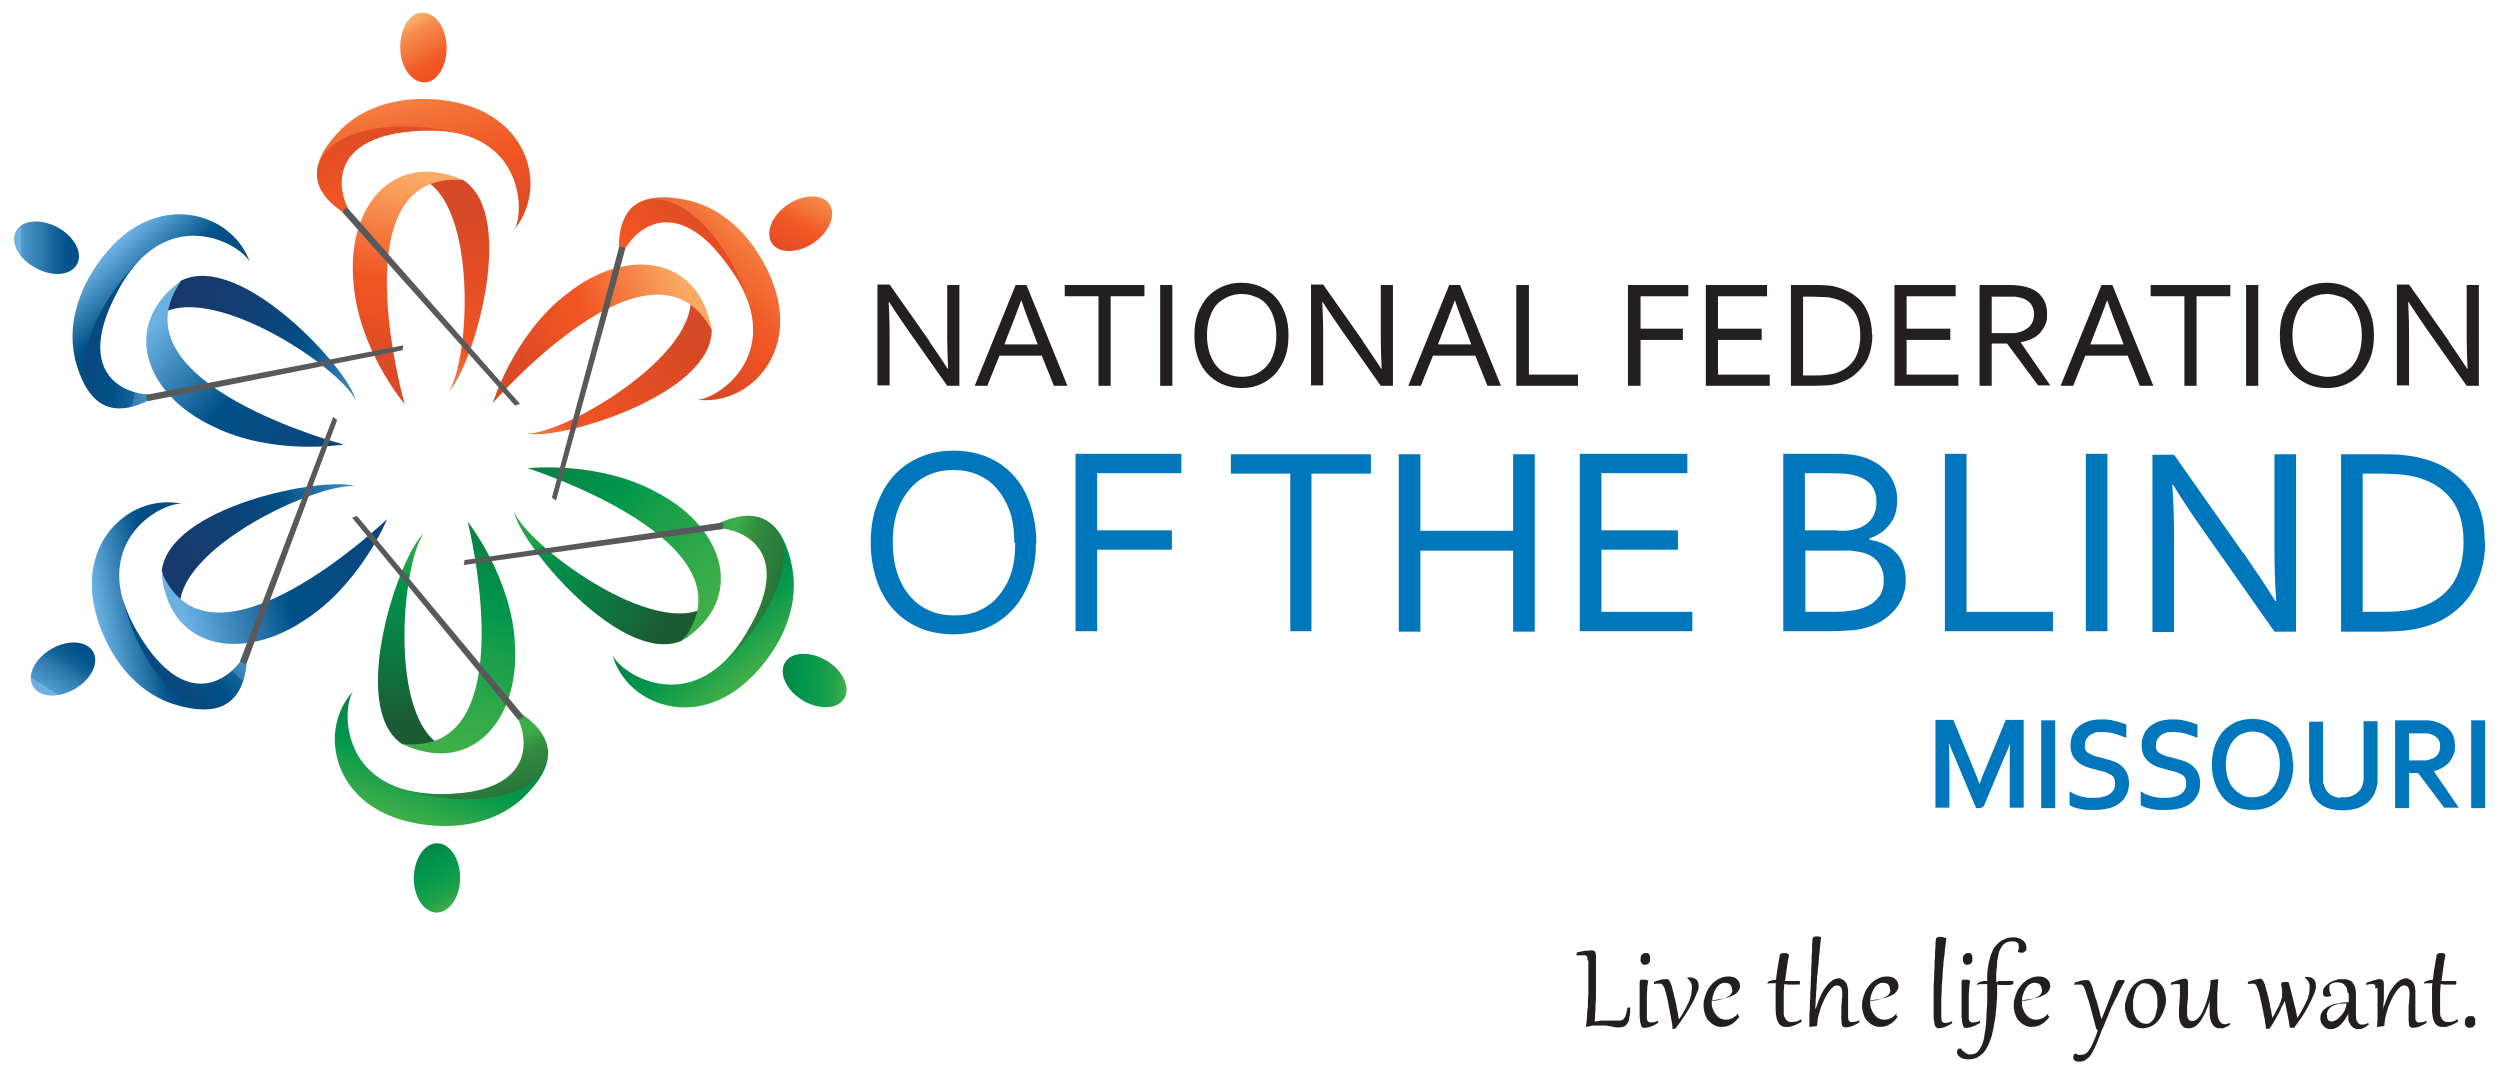 <?xml version="1.0" encoding="UTF-8"?>
<svg id="Layer_1" data-name="Layer 1" xmlns="http://www.w3.org/2000/svg" version="1.1" xmlns:xlink="http://www.w3.org/1999/xlink" viewBox="0 0 555.3 237.4">
  <defs>
    <style>
      .cls-1 {
        fill: url(#linear-gradient-12);
      }

      .cls-1, .cls-2, .cls-3, .cls-4, .cls-5, .cls-6, .cls-7, .cls-8, .cls-9, .cls-10, .cls-11, .cls-12, .cls-13, .cls-14, .cls-15, .cls-16, .cls-17, .cls-18, .cls-19, .cls-20, .cls-21, .cls-22, .cls-23, .cls-24, .cls-25, .cls-26, .cls-27, .cls-28, .cls-29, .cls-30, .cls-31, .cls-32, .cls-33 {
        stroke-width: 0px;
      }

      .cls-2 {
        fill: #58595b;
      }

      .cls-3 {
        fill: url(#linear-gradient-17);
      }

      .cls-4 {
        fill: url(#linear-gradient-19);
      }

      .cls-5 {
        fill: url(#linear-gradient);
      }

      .cls-6 {
        fill: url(#linear-gradient-21);
      }

      .cls-7 {
        fill: url(#linear-gradient-6);
      }

      .cls-8 {
        fill: url(#linear-gradient-15);
      }

      .cls-9 {
        fill: url(#linear-gradient-11);
      }

      .cls-10 {
        fill: url(#linear-gradient-5);
      }

      .cls-34 {
        stroke: #0076bc;
        stroke-miterlimit: 10;
        stroke-width: .8px;
      }

      .cls-34, .cls-24 {
        fill: #0076bc;
      }

      .cls-11 {
        fill: url(#linear-gradient-13);
      }

      .cls-12 {
        fill: url(#linear-gradient-23);
      }

      .cls-13 {
        fill: url(#linear-gradient-25);
      }

      .cls-14 {
        fill: url(#linear-gradient-16);
      }

      .cls-15 {
        fill: url(#linear-gradient-22);
      }

      .cls-16 {
        fill: url(#linear-gradient-20);
      }

      .cls-17 {
        fill: url(#linear-gradient-14);
      }

      .cls-18 {
        fill: url(#linear-gradient-2);
      }

      .cls-19 {
        fill: url(#linear-gradient-7);
      }

      .cls-20 {
        fill: url(#linear-gradient-3);
      }

      .cls-21 {
        fill: url(#linear-gradient-9);
      }

      .cls-22 {
        fill: url(#linear-gradient-27);
      }

      .cls-23 {
        fill: url(#linear-gradient-8);
      }

      .cls-25 {
        fill: url(#linear-gradient-24);
      }

      .cls-26 {
        fill: url(#linear-gradient-26);
      }

      .cls-27 {
        fill: url(#linear-gradient-18);
      }

      .cls-28 {
        fill: #231f20;
      }

      .cls-29 {
        fill: url(#linear-gradient-30);
      }

      .cls-30 {
        fill: url(#linear-gradient-29);
      }

      .cls-31 {
        fill: url(#linear-gradient-28);
      }

      .cls-32 {
        fill: url(#linear-gradient-10);
      }

      .cls-33 {
        fill: url(#linear-gradient-4);
      }
    </style>
    <linearGradient id="linear-gradient" x1="-310.2" y1="1387.1" x2="-308.9" y2="1324.4" gradientTransform="translate(1424.7 -437.5) rotate(55.1)" gradientUnits="userSpaceOnUse">
      <stop offset="0" stop-color="#faaa64"/>
      <stop offset=".3" stop-color="#f05423"/>
      <stop offset=".5" stop-color="#e64f24"/>
      <stop offset=".8" stop-color="#d84926"/>
      <stop offset="1" stop-color="#d34727"/>
    </linearGradient>
    <linearGradient id="linear-gradient-2" x1="-316.9" y1="1330.4" x2="-335.2" y2="1406.7" gradientTransform="translate(1424.7 -437.5) rotate(55.1)" gradientUnits="userSpaceOnUse">
      <stop offset="0" stop-color="#faaa64"/>
      <stop offset=".3" stop-color="#f05423"/>
      <stop offset=".4" stop-color="#ea5123"/>
      <stop offset=".5" stop-color="#dd4b25"/>
      <stop offset=".7" stop-color="#d54826"/>
      <stop offset="1" stop-color="#d34727"/>
    </linearGradient>
    <linearGradient id="linear-gradient-3" x1="8992.7" y1="1295.3" x2="8980.9" y2="1316.6" gradientTransform="translate(6390.9 6675.8) rotate(-124.9) scale(1 -1)" gradientUnits="userSpaceOnUse">
      <stop offset="0" stop-color="#faaa64"/>
      <stop offset=".1" stop-color="#f68c4d"/>
      <stop offset=".3" stop-color="#f26d36"/>
      <stop offset=".4" stop-color="#f05a28"/>
      <stop offset=".5" stop-color="#f05423"/>
      <stop offset=".7" stop-color="#e04d25"/>
      <stop offset="1" stop-color="#d34727"/>
    </linearGradient>
    <linearGradient id="linear-gradient-4" x1="168.9" y1="48.8" x2="140.4" y2="80.6" gradientUnits="userSpaceOnUse">
      <stop offset="0" stop-color="#faaa64"/>
      <stop offset="0" stop-color="#f79554"/>
      <stop offset=".2" stop-color="#f37139"/>
      <stop offset=".4" stop-color="#f05b29"/>
      <stop offset=".5" stop-color="#f05423"/>
      <stop offset=".5" stop-color="#ef5323"/>
      <stop offset=".8" stop-color="#da4a25"/>
      <stop offset="1" stop-color="#d34727"/>
    </linearGradient>
    <linearGradient id="linear-gradient-5" x1="-314.4" y1="1353" x2="-328.2" y2="1307.5" gradientTransform="translate(1424.7 -437.5) rotate(55.1)" gradientUnits="userSpaceOnUse">
      <stop offset="0" stop-color="#faaa64"/>
      <stop offset="0" stop-color="#f79655"/>
      <stop offset=".3" stop-color="#f37239"/>
      <stop offset=".4" stop-color="#f05c29"/>
      <stop offset=".5" stop-color="#f05423"/>
      <stop offset=".7" stop-color="#e34e24"/>
      <stop offset="1" stop-color="#d34727"/>
    </linearGradient>
    <linearGradient id="linear-gradient-6" x1="-203.7" y1="1285.5" x2="-202.4" y2="1222.8" gradientTransform="translate(266.1 -1194.8) rotate(-1.7)" xlink:href="#linear-gradient"/>
    <linearGradient id="linear-gradient-7" x1="-210.4" y1="1228.8" x2="-228.7" y2="1305.1" gradientTransform="translate(266.1 -1194.8) rotate(-1.7)" xlink:href="#linear-gradient-2"/>
    <linearGradient id="linear-gradient-8" x1="8885.1" y1="1193" x2="8873.2" y2="1214.3" gradientTransform="translate(8937 -1451.2) rotate(178.3) scale(1 -1)" xlink:href="#linear-gradient-3"/>
    <linearGradient id="linear-gradient-9" x1="89.6" y1="16.9" x2="98.6" y2="61.8" xlink:href="#linear-gradient-4"/>
    <linearGradient id="linear-gradient-10" x1="-207.9" y1="1251.4" x2="-221.7" y2="1205.9" gradientTransform="translate(266.1 -1194.8) rotate(-1.7)" xlink:href="#linear-gradient-5"/>
    <linearGradient id="linear-gradient-11" x1="87.5" y1="511.7" x2="88.8" y2="448.9" gradientTransform="translate(-402.8 -77) rotate(-61.2)" gradientUnits="userSpaceOnUse">
      <stop offset="0" stop-color="#6bb2e2"/>
      <stop offset=".4" stop-color="#005189"/>
      <stop offset=".5" stop-color="#09477c"/>
      <stop offset=".8" stop-color="#163a6d"/>
      <stop offset="1" stop-color="#1b3668"/>
    </linearGradient>
    <linearGradient id="linear-gradient-12" x1="80.8" y1="455" x2="62.5" y2="531.2" gradientTransform="translate(-402.8 -77) rotate(-61.2)" gradientUnits="userSpaceOnUse">
      <stop offset="0" stop-color="#6bb2e2"/>
      <stop offset=".3" stop-color="#005189"/>
      <stop offset="1" stop-color="#1b3668"/>
    </linearGradient>
    <linearGradient id="linear-gradient-13" x1="8594.5" y1="419.2" x2="8582.7" y2="440.5" gradientTransform="translate(3777.7 -7678.3) rotate(118.8) scale(1 -1)" gradientUnits="userSpaceOnUse">
      <stop offset="0" stop-color="#6bb2e2"/>
      <stop offset="0" stop-color="#509acc"/>
      <stop offset=".2" stop-color="#2d7aaf"/>
      <stop offset=".3" stop-color="#14639a"/>
      <stop offset=".4" stop-color="#05558d"/>
      <stop offset=".5" stop-color="#005189"/>
      <stop offset="1" stop-color="#1b3668"/>
    </linearGradient>
    <linearGradient id="linear-gradient-14" x1="88.6" y1="437.8" x2="75.2" y2="476.9" xlink:href="#linear-gradient-12"/>
    <linearGradient id="linear-gradient-15" x1="83.3" y1="477.5" x2="69.5" y2="432" gradientTransform="translate(-402.8 -77) rotate(-61.2)" gradientUnits="userSpaceOnUse">
      <stop offset="0" stop-color="#6bb2e2"/>
      <stop offset=".1" stop-color="#67afdf"/>
      <stop offset=".2" stop-color="#5da5d6"/>
      <stop offset=".4" stop-color="#4c95c8"/>
      <stop offset=".5" stop-color="#337fb4"/>
      <stop offset=".5" stop-color="#14639a"/>
      <stop offset=".6" stop-color="#005189"/>
      <stop offset="1" stop-color="#1b3668"/>
    </linearGradient>
    <linearGradient id="linear-gradient-16" x1="781.3" y1="386.1" x2="782.6" y2="323.4" gradientTransform="translate(135.3 972.9) rotate(-119.5)" xlink:href="#linear-gradient-11"/>
    <linearGradient id="linear-gradient-17" x1="774.6" y1="329.4" x2="756.3" y2="405.7" gradientTransform="translate(135.3 972.9) rotate(-119.5)" xlink:href="#linear-gradient-12"/>
    <linearGradient id="linear-gradient-18" x1="7901.6" y1="294.1" x2="7889.8" y2="315.4" gradientTransform="translate(-4135.2 -6578.9) rotate(60.5) scale(1 -1)" xlink:href="#linear-gradient-13"/>
    <linearGradient id="linear-gradient-19" x1="782.4" y1="312.3" x2="769" y2="351.4" gradientTransform="translate(135.3 972.9) rotate(-119.5)" xlink:href="#linear-gradient-12"/>
    <linearGradient id="linear-gradient-20" x1="777.1" y1="352" x2="763.3" y2="306.5" gradientTransform="translate(135.3 972.9) rotate(-119.5)" xlink:href="#linear-gradient-15"/>
    <linearGradient id="linear-gradient-21" x1="1166.1" y1="1731.8" x2="1167.3" y2="1669" gradientTransform="translate(2192 30.9) rotate(121.8)" gradientUnits="userSpaceOnUse">
      <stop offset="0" stop-color="#3fae49"/>
      <stop offset="0" stop-color="#3aac49"/>
      <stop offset=".2" stop-color="#2ca749"/>
      <stop offset=".3" stop-color="#169e4a"/>
      <stop offset=".3" stop-color="#00964c"/>
      <stop offset=".5" stop-color="#088344"/>
      <stop offset=".7" stop-color="#136a3a"/>
      <stop offset=".8" stop-color="#1a5c34"/>
      <stop offset="1" stop-color="#1d5732"/>
    </linearGradient>
    <linearGradient id="linear-gradient-22" x1="1159.4" y1="1675.1" x2="1141.1" y2="1751.4" gradientTransform="translate(2192 30.9) rotate(121.8)" gradientUnits="userSpaceOnUse">
      <stop offset="0" stop-color="#3fae49"/>
      <stop offset=".1" stop-color="#33a949"/>
      <stop offset=".3" stop-color="#159e4a"/>
      <stop offset=".4" stop-color="#00964c"/>
      <stop offset="1" stop-color="#1d5732"/>
    </linearGradient>
    <linearGradient id="linear-gradient-23" x1="7516.9" y1="1639.9" x2="7505.1" y2="1661.2" gradientTransform="translate(-2379.7 7404.2) rotate(-58.2) scale(1 -1)" gradientUnits="userSpaceOnUse">
      <stop offset="0" stop-color="#3fae49"/>
      <stop offset=".1" stop-color="#20a24a"/>
      <stop offset=".3" stop-color="#08994b"/>
      <stop offset=".4" stop-color="#00964c"/>
      <stop offset=".5" stop-color="#048b47"/>
      <stop offset=".8" stop-color="#116f3c"/>
      <stop offset="1" stop-color="#1d5732"/>
    </linearGradient>
    <linearGradient id="linear-gradient-24" x1="1167.2" y1="1658" x2="1153.7" y2="1697.1" gradientTransform="translate(2192 30.9) rotate(121.8)" gradientUnits="userSpaceOnUse">
      <stop offset="0" stop-color="#3fae49"/>
      <stop offset=".3" stop-color="#00964c"/>
      <stop offset="1" stop-color="#1d5732"/>
    </linearGradient>
    <linearGradient id="linear-gradient-25" x1="1161.9" y1="1697.7" x2="1148" y2="1652.2" gradientTransform="translate(2192 30.9) rotate(121.8)" gradientUnits="userSpaceOnUse">
      <stop offset="0" stop-color="#00964c"/>
      <stop offset=".1" stop-color="#09994b"/>
      <stop offset=".3" stop-color="#23a34a"/>
      <stop offset=".5" stop-color="#3fae49"/>
      <stop offset=".6" stop-color="#318c40"/>
      <stop offset=".8" stop-color="#266f38"/>
      <stop offset=".9" stop-color="#1f5d33"/>
      <stop offset="1" stop-color="#1d5732"/>
    </linearGradient>
    <linearGradient id="linear-gradient-26" x1="1388.6" y1="972.1" x2="1389.9" y2="909.3" gradientTransform="translate(1477.1 1088.1) rotate(-179.7)" xlink:href="#linear-gradient-21"/>
    <linearGradient id="linear-gradient-27" x1="1382" y1="915.4" x2="1363.7" y2="991.7" gradientTransform="translate(1477.1 1088.1) rotate(-179.7)" xlink:href="#linear-gradient-22"/>
    <linearGradient id="linear-gradient-28" x1="7293.4" y1="878.3" x2="7281.6" y2="899.6" gradientTransform="translate(-7197.9 1041.4) rotate(.3) scale(1 -1)" xlink:href="#linear-gradient-23"/>
    <linearGradient id="linear-gradient-29" x1="1389.8" y1="898.3" x2="1376.3" y2="937.4" gradientTransform="translate(1477.1 1088.1) rotate(-179.7)" xlink:href="#linear-gradient-24"/>
    <linearGradient id="linear-gradient-30" x1="1384.5" y1="938" x2="1370.6" y2="892.5" gradientTransform="translate(1477.1 1088.1) rotate(-179.7)" xlink:href="#linear-gradient-25"/>
  </defs>
  <g>
    <path class="cls-28" d="M352.6,213.4c0-.2,0-.4,0-.6,0-.2,0-.3-.2-.4,0-.1-.2-.2-.3-.2-.1,0-.3,0-.6,0s-.4,0-.6,0c-.2,0-.5,0-.7,0v-.6c.6-.2,1.3-.3,1.8-.4.5,0,.9-.1,1.3-.1s.6,0,.7.1c.2,0,.3.2.4.4,0,.2.1.4.1.6,0,.2,0,.5,0,.8s0,.2,0,.5c0,.3,0,.7,0,1.2,0,.5,0,1.1,0,1.7,0,.7,0,1.4,0,2.1,0,.7,0,1.5,0,2.3,0,.8,0,1.5-.1,2.3,0,.7,0,1.4-.1,2.1,0,.7,0,1.2-.1,1.7.5,0,.9-.1,1.3-.2.4,0,.8,0,1.2,0s1,0,1.4,0c.4,0,.9,0,1.3,0s.6,0,.8-.1c.2,0,.4-.2.6-.5.2-.2.3-.5.4-.9.1-.4.2-.9.3-1.4h.6c0,.9,0,1.6-.2,2.2,0,.6-.2,1-.4,1.3-.2.3-.4.5-.7.7-.3.1-.6.2-.9.2s-.5,0-.9,0c-.3,0-.7-.1-1-.2-.4,0-.8-.1-1.2-.2-.4,0-.9,0-1.4,0s-.9,0-1.4,0c-.5,0-1.1.2-1.6.3h-.1c0-.7.2-1.4.2-2.2,0-.8.1-1.6.2-2.4,0-.8,0-1.7.1-2.6,0-.9,0-1.7,0-2.6,0-.9,0-1.7,0-2.6,0-.8,0-1.7,0-2.5Z"/>
    <path class="cls-28" d="M366.1,217.7c0,.6-.2,1.1-.2,1.7,0,.6-.1,1.1-.1,1.6,0,.5,0,1,0,1.5,0,.5,0,.9,0,1.3s0,.9,0,1.3c0,.4,0,.7,0,.9,0,.3,0,.5.1.6,0,.1.1.3.2.3,0,0,.2.1.3.2,0,0,.2,0,.3,0,.2,0,.5,0,.8-.1.3,0,.5-.2.8-.3v.4c0,.1-.3.3-.5.4-.3.1-.5.3-.8.4-.3.1-.6.2-.9.3-.3,0-.5.1-.7.1s-.3,0-.4,0c-.1,0-.2,0-.3-.2,0,0-.2-.2-.2-.4,0-.2-.1-.4-.2-.7,0-.3,0-.7-.1-1.1,0-.4,0-1,0-1.6s0-.8,0-1.2c0-.5,0-1,0-1.5,0-.5,0-1.1,0-1.7,0-.6,0-1.2,0-1.8,0-.1,0-.2.1-.3,0,0,.1-.2.2-.2,0,0,.2,0,.3,0,.1,0,.2,0,.3,0,.3,0,.6,0,.9.2ZM365.4,214.3c-.2,0-.3,0-.5-.1-.1,0-.2-.2-.3-.3,0-.1-.2-.3-.2-.4,0-.1,0-.3,0-.5,0-.2,0-.4.1-.6,0-.2.2-.3.3-.4.1-.1.2-.2.4-.3.1,0,.3,0,.4,0s.3,0,.4,0c.1,0,.2.1.3.3,0,.1.2.2.2.4,0,.1,0,.3,0,.5s0,.3,0,.5c0,.2-.1.3-.2.5-.1.1-.2.2-.4.3-.1,0-.3.1-.5.1Z"/>
    <path class="cls-28" d="M371.5,228.3c0-.5-.1-1-.2-1.5s-.2-1-.3-1.6c-.1-.5-.2-1-.3-1.6-.1-.5-.2-1-.3-1.5-.1-.5-.2-.9-.3-1.3-.1-.4-.2-.7-.3-1,0-.3-.2-.5-.3-.7,0-.2-.2-.3-.3-.4,0-.1-.2-.2-.3-.2-.1,0-.2,0-.4,0s-.3,0-.5,0c-.2,0-.4,0-.6.1v-.5c.2-.1.5-.2.8-.3.3,0,.5-.2.8-.2.2,0,.5-.1.6-.1.2,0,.3,0,.4,0s.3,0,.4,0c.1,0,.2.1.3.2.1.1.2.3.3.5,0,.2.2.4.3.7,0,.2.1.5.2.8,0,.3.2.7.3,1.1,0,.4.2.8.3,1.3.1.5.2.9.3,1.4,0,.5.2,1,.3,1.5,0,.5.2,1,.2,1.5.2-.4.5-.7.7-1.1.2-.4.5-.8.7-1.2.2-.4.4-.8.6-1.2.2-.4.4-.8.5-1.2.1-.4.3-.8.3-1.2,0-.4.1-.7.1-1.1s0-.9-.2-1.2c-.2-.4-.4-.7-.8-1v-.2c.2,0,.3,0,.3,0,0,0,.2,0,.2,0,.7,0,1.1.2,1.5.5.3.3.5.7.5,1.3s0,.9-.3,1.4c-.2.5-.4,1.1-.7,1.7-.3.6-.6,1.2-1,1.8-.4.6-.7,1.2-1.1,1.8-.4.6-.8,1.1-1.1,1.6-.4.5-.7.9-1,1.3h-.8Z"/>
    <path class="cls-28" d="M386.1,225.7s0,0,.1,0c0,0,0,0,.1,0,0,0,0,0,0,.1,0,0,0,0,0,.1s0,0,0,0c-.3.4-.6.7-.9,1-.3.3-.6.5-1,.7-.3.2-.7.3-1,.4-.4,0-.7.1-1,.1-.6,0-1.1-.1-1.6-.4-.5-.2-.9-.6-1.3-1-.4-.4-.6-.9-.8-1.5-.2-.6-.3-1.2-.3-1.8s0-1,.2-1.6c.1-.5.3-1,.5-1.5.2-.5.5-.9.8-1.3.3-.4.7-.8,1.1-1.1.4-.3.8-.5,1.3-.7.5-.2,1-.3,1.5-.3s.7,0,1,.1c.3,0,.6.2.9.4.2.2.4.4.6.7.1.3.2.6.2.9,0,.5-.2.9-.5,1.3-.3.4-.8.7-1.3.9-.6.3-1.2.5-2,.6-.8.2-1.6.3-2.5.4h0c0,.8,0,1.3.2,1.8.2.5.4,1,.7,1.3.3.4.6.7,1,.9.4.2.8.3,1.2.3s.9-.1,1.4-.3c.5-.2.9-.6,1.4-1.1ZM384.7,219.8c0-.2,0-.4-.1-.6,0-.2-.2-.4-.3-.5-.1-.1-.3-.3-.5-.3-.2,0-.4-.1-.6-.1-.3,0-.6,0-.9.2-.3.1-.5.3-.7.5-.2.2-.4.4-.5.7-.2.3-.3.5-.4.8-.1.3-.2.6-.3.9,0,.3-.1.6-.1.9.7,0,1.3-.1,1.9-.3.5-.1,1-.3,1.4-.5.4-.2.7-.4.9-.7.2-.3.3-.6.3-.9Z"/>
    <path class="cls-28" d="M397.4,212.1c-.2.9-.4,1.9-.5,2.9-.1,1-.3,2-.4,2.9.2,0,.5,0,.7,0,.2,0,.4,0,.6,0,.2,0,.4,0,.5,0h.4c.4,0,.8,0,1.1,0,0,0,0,.2,0,.2,0,0,0,.1,0,.2,0,.2,0,.4-.3.4-.2,0-.4,0-.8,0s-.7,0-1.1,0c-.4,0-.8,0-1.3-.1,0,.5,0,1-.1,1.5,0,.5,0,1,0,1.4,0,.4,0,.8,0,1.2,0,.4,0,.7,0,1,0,.5,0,1,0,1.4,0,.4.1.8.3,1,.1.3.3.5.6.7.2.2.5.2.9.2s.6,0,.9-.1c.3,0,.7-.2,1.1-.5.1.1.2.3.2.5-.3.2-.6.4-.9.5-.3.2-.6.3-.9.4-.3.1-.6.2-.9.3-.3,0-.5,0-.8,0s-.6,0-.9-.2c-.3-.1-.5-.3-.7-.6-.2-.3-.4-.7-.5-1.2-.1-.5-.2-1.2-.2-2s0-.9,0-1.4c0-.5,0-1,0-1.4,0-.5,0-1,0-1.5,0-.5,0-1,.1-1.4-.4,0-.7,0-1.1,0-.3,0-.6,0-.8.1,0,0,0,0,0-.1,0-.1,0-.2.1-.3.1,0,.2-.2.4-.2.2,0,.4-.1.6-.2.2,0,.5,0,.8-.1.1-1,.2-2,.4-2.9.1-.9.3-1.7.4-2.4,0-.1,0-.2.1-.3,0,0,.1-.1.2-.2,0,0,.2,0,.3-.1.1,0,.2,0,.3,0,.2,0,.3,0,.4,0,.1,0,.3,0,.4.1Z"/>
    <path class="cls-28" d="M403.3,224.1c.4-1.2.8-2.3,1.2-3.1.4-.9.9-1.6,1.3-2.1.4-.5.9-.9,1.3-1.2.4-.2.9-.4,1.2-.4s.5,0,.8.2c.3.1.5.3.7.5.2.2.4.5.5.9.1.3.2.8.2,1.2s0,.3,0,.6c0,.3,0,.5,0,.8,0,.3,0,.6,0,1,0,.3,0,.7,0,1,0,.3,0,.6,0,.9,0,.3,0,.6,0,.8,0,.4,0,.7,0,.9,0,.2,0,.4.2.6,0,.1.2.2.3.3.1,0,.3,0,.4,0,.3,0,.5,0,.8-.1.3,0,.6-.2.8-.3v.4c0,.1-.3.3-.5.4-.3.1-.6.3-.8.4-.3.1-.6.2-.9.3-.3,0-.6.1-.8.1s-.5,0-.6-.2c-.2-.1-.3-.3-.3-.6,0-.2-.1-.5-.1-.9,0-.3,0-.7,0-1.1s0-.9,0-1.4c0-.5,0-.9.1-1.4,0-.4,0-.8.1-1.2,0-.4,0-.7,0-.9,0-.5-.1-1-.3-1.2-.2-.3-.5-.4-.9-.4s-.6.1-.9.4c-.3.2-.6.6-.9,1-.3.4-.6.9-.9,1.5-.3.6-.5,1.2-.8,1.8-.2.7-.4,1.4-.6,2.1-.2.7-.2,1.4-.3,2.2l-1.6.2h-.1c0-.6,0-1.2,0-1.9,0-.7,0-1.4.1-2.2,0-.8,0-1.6.1-2.4,0-.8,0-1.7.1-2.6,0-.9,0-1.8.1-2.7,0-.9,0-1.8.1-2.7,0-.9,0-1.7.1-2.6,0-.8,0-1.6.1-2.4,0-.1,0-.2.1-.3,0,0,.1-.2.2-.2.1,0,.2,0,.3-.1.1,0,.3,0,.4,0,.3,0,.6,0,.9.2-.1,1-.2,1.9-.3,2.7,0,.8-.2,1.6-.2,2.3,0,.7-.1,1.4-.2,2,0,.6-.1,1.2-.2,1.8,0,.6,0,1.1-.1,1.7,0,.5,0,1.1-.1,1.6,0,.6,0,1.1-.1,1.7,0,.6,0,1.2-.1,1.9h0Z"/>
    <path class="cls-28" d="M421.2,225.7s0,0,.1,0c0,0,0,0,.1,0,0,0,0,0,.1.1,0,0,0,0,0,.1s0,0,0,0c-.3.4-.6.7-.9,1-.3.3-.6.5-1,.7-.3.2-.7.3-1,.4-.4,0-.7.1-1,.1-.6,0-1.1-.1-1.6-.4-.5-.2-.9-.6-1.3-1-.4-.4-.6-.9-.8-1.5-.2-.6-.3-1.2-.3-1.8s0-1,.2-1.6c.1-.5.3-1,.5-1.5.2-.5.5-.9.8-1.3.3-.4.7-.8,1.1-1.1.4-.3.8-.5,1.3-.7.5-.2,1-.3,1.5-.3s.7,0,1,.1c.3,0,.6.2.9.4.2.2.4.4.6.7.1.3.2.6.2.9,0,.5-.2.9-.5,1.3-.3.4-.8.7-1.3.9-.6.3-1.2.5-2,.6-.8.2-1.6.3-2.5.4h0c0,.8,0,1.3.2,1.8.2.5.4,1,.7,1.3.3.4.6.7,1,.9.4.2.8.3,1.2.3s.9-.1,1.4-.3c.5-.2.9-.6,1.4-1.1ZM419.8,219.8c0-.2,0-.4-.1-.6,0-.2-.2-.4-.3-.5-.1-.1-.3-.3-.5-.3-.2,0-.4-.1-.6-.1-.3,0-.6,0-.9.2-.3.1-.5.3-.7.5-.2.2-.4.4-.5.7-.2.3-.3.5-.4.8-.1.3-.2.6-.3.9,0,.3-.1.6-.1.9.7,0,1.3-.1,1.9-.3.5-.1,1-.3,1.4-.5.4-.2.7-.4.9-.7.2-.3.3-.6.3-.9Z"/>
    <path class="cls-28" d="M432.3,208.3c0,.8-.2,1.7-.3,2.6,0,.9-.2,1.8-.3,2.7,0,.9-.2,1.8-.2,2.7,0,.9-.1,1.8-.2,2.7,0,.9,0,1.7-.1,2.6,0,.8,0,1.6,0,2.4s0,.9,0,1.2c0,.3,0,.6,0,.9,0,.2,0,.4.1.6,0,.1.1.3.2.3,0,0,.2.1.2.2,0,0,.2,0,.3,0,.2,0,.5,0,.8-.1.3,0,.5-.2.8-.3v.4c0,.1-.3.3-.5.4-.3.1-.5.3-.8.4-.3.1-.6.2-.9.3-.3,0-.5.1-.7.1s-.5,0-.6-.2c-.2-.1-.3-.4-.4-.7,0-.3-.1-.7-.2-1.2,0-.5,0-1.1,0-1.8s0-.6,0-1.1c0-.5,0-1,0-1.6,0-.6,0-1.3,0-2.1,0-.7,0-1.5.1-2.3,0-.8,0-1.6.1-2.4,0-.8,0-1.6.1-2.4,0-.8,0-1.5.1-2.1,0-.7,0-1.3.1-1.8,0-.1,0-.2.1-.3,0,0,.1-.2.2-.2.1,0,.2,0,.3-.1.1,0,.3,0,.4,0,.3,0,.6,0,.9.2Z"/>
    <path class="cls-28" d="M437.6,217.7c0,.6-.2,1.1-.2,1.7,0,.6-.1,1.1-.1,1.6,0,.5,0,1,0,1.5,0,.5,0,.9,0,1.3s0,.9,0,1.3c0,.4,0,.7,0,.9,0,.3,0,.5.1.6,0,.1.1.3.2.3,0,0,.2.1.3.2,0,0,.2,0,.3,0,.2,0,.5,0,.8-.1.3,0,.5-.2.8-.3v.4c0,.1-.3.3-.5.4-.3.1-.5.3-.8.4-.3.1-.6.2-.9.3-.3,0-.5.1-.7.1s-.3,0-.4,0c-.1,0-.2,0-.3-.2,0,0-.2-.2-.2-.4,0-.2-.1-.4-.2-.7,0-.3,0-.7-.1-1.1,0-.4,0-1,0-1.6s0-.8,0-1.2c0-.5,0-1,0-1.5,0-.5,0-1.1,0-1.7,0-.6,0-1.2,0-1.8,0-.1,0-.2.1-.3,0,0,.1-.2.2-.2,0,0,.2,0,.3,0,.1,0,.2,0,.3,0,.3,0,.6,0,.9.2ZM437,214.3c-.2,0-.3,0-.5-.1-.1,0-.2-.2-.3-.3,0-.1-.2-.3-.2-.4,0-.1,0-.3,0-.5,0-.2,0-.4.1-.6,0-.2.2-.3.3-.4.1-.1.2-.2.4-.3.1,0,.3,0,.4,0s.3,0,.4,0c.1,0,.2.1.3.3,0,.1.2.2.2.4,0,.1,0,.3,0,.5s0,.3,0,.5c0,.2-.1.3-.2.5-.1.1-.2.2-.4.3-.1,0-.3.1-.5.1Z"/>
    <path class="cls-28" d="M443.9,217.9c.2,0,.5,0,.7,0,.2,0,.4,0,.6,0,.2,0,.4,0,.5,0,.2,0,.3,0,.4,0,.2,0,.4,0,.6,0,.2,0,.4,0,.5,0,0,.2,0,.3,0,.4,0,.2,0,.4-.3.4-.2,0-.4.1-.8.1s-.7,0-1.1,0c-.4,0-.9,0-1.4-.1,0,.6,0,1.2,0,1.9,0,.7,0,1.4-.1,2.1,0,.7-.1,1.5-.2,2.2,0,.8-.2,1.5-.3,2.2-.1.7-.2,1.4-.4,2.1-.1.7-.3,1.2-.5,1.8-.3.8-.6,1.5-1,2.1-.4.6-.7,1-1.2,1.3-.4.3-.8.6-1.3.7-.4.1-.9.2-1.3.2s-.7,0-1-.1c-.3,0-.6-.2-.8-.3-.2-.1-.4-.3-.6-.5-.1-.2-.2-.4-.2-.6s0-.2,0-.4c0-.1.1-.2.2-.3,0,0,.2-.2.3-.2.1,0,.3,0,.4,0,.1.3.3.5.5.6.2.2.4.3.5.4.2.1.4.2.6.3.2,0,.4,0,.6,0,.6,0,1-.2,1.4-.5.4-.4.7-.9,1-1.5.3-.7.5-1.5.6-2.4.2-.9.3-2,.4-3.2,0-1.2.1-2.4.2-3.8,0-1.3,0-2.8,0-4.2-.5,0-.9,0-1.3,0-.4,0-.7,0-1,.2,0,0,0,0,0-.1,0-.1,0-.2.2-.3.1-.1.3-.2.5-.3.2,0,.4-.1.7-.2.3,0,.6,0,.9,0,0-.5,0-.9,0-1.3,0-.4,0-.8.1-1.2,0-.4.1-.8.2-1.2,0-.4.2-.8.3-1.3.1-.6.3-1.1.5-1.5.2-.5.4-.9.7-1.2.3-.4.6-.7.9-.9.3-.3.6-.5,1-.6.3-.2.7-.3,1-.4.3,0,.7-.1,1-.1.5,0,.9,0,1.3.2.4.1.7.3.9.5.3.2.5.4.6.7.1.3.2.5.2.8s0,.4,0,.5c0,.2-.2.3-.3.4-.1.1-.2.2-.4.3-.2,0-.3,0-.5,0s-.5,0-.7-.2h0c0-.3.2-.5.2-.6,0-.2,0-.3,0-.5s0-.4-.1-.6c0-.2-.2-.3-.4-.4-.2-.1-.3-.2-.5-.2-.2,0-.4,0-.6,0-.5,0-1,.1-1.4.4-.4.2-.7.6-.9,1-.3.4-.5.9-.6,1.5-.1.6-.3,1.2-.3,1.9,0,.7-.1,1.4-.2,2.1,0,.7,0,1.5,0,2.2Z"/>
    <path class="cls-28" d="M454.9,225.7s0,0,.1,0c0,0,0,0,.1,0,0,0,0,0,.1.1,0,0,0,0,0,.1s0,0,0,0c-.3.4-.6.7-.9,1-.3.3-.6.5-1,.7-.3.2-.7.3-1,.4-.4,0-.7.1-1,.1-.6,0-1.1-.1-1.6-.4-.5-.2-.9-.6-1.3-1-.4-.4-.6-.9-.8-1.5-.2-.6-.3-1.2-.3-1.8s0-1,.2-1.6c.1-.5.3-1,.5-1.5.2-.5.5-.9.8-1.3.3-.4.7-.8,1.1-1.1.4-.3.8-.5,1.3-.7.5-.2,1-.3,1.5-.3s.7,0,1,.1c.3,0,.6.2.9.4.2.2.4.4.6.7.1.3.2.6.2.9,0,.5-.2.9-.5,1.3-.3.4-.8.7-1.3.9-.6.3-1.2.5-2,.6s-1.6.3-2.5.4h0c0,.8,0,1.3.2,1.8.2.5.4,1,.7,1.3.3.4.6.7,1,.9.4.2.8.3,1.2.3s.9-.1,1.4-.3c.5-.2.9-.6,1.4-1.1ZM453.5,219.8c0-.2,0-.4-.1-.6,0-.2-.2-.4-.3-.5-.1-.1-.3-.3-.5-.3-.2,0-.4-.1-.6-.1-.3,0-.6,0-.9.2-.3.1-.5.3-.7.5-.2.2-.4.4-.5.7-.2.3-.3.5-.4.8-.1.3-.2.6-.3.9,0,.3-.1.6-.1.9.7,0,1.3-.1,1.9-.3.6-.1,1-.3,1.4-.5.4-.2.7-.4.9-.7.2-.3.3-.6.3-.9Z"/>
    <path class="cls-28" d="M465.5,228.1c-.1-.5-.3-1-.4-1.5-.1-.5-.3-1-.4-1.5-.1-.5-.3-1-.4-1.5-.1-.5-.3-1-.4-1.4-.1-.4-.3-.9-.4-1.2-.1-.4-.2-.7-.3-1-.1-.3-.2-.5-.3-.7,0-.2-.2-.3-.3-.4-.1-.1-.2-.2-.3-.2-.1,0-.2,0-.4,0s-.3,0-.5,0c-.2,0-.4,0-.6.1v-.5c.2-.1.5-.2.8-.3.3,0,.5-.2.8-.2.2,0,.5-.1.6-.1.2,0,.3,0,.4,0s.2,0,.4,0c.1,0,.2.1.3.2.1.1.2.3.3.5.1.2.2.4.3.7,0,.2.2.4.2.7,0,.3.2.6.3,1,.1.4.2.8.4,1.2.1.4.3.9.4,1.4.1.5.3,1,.4,1.5.1.5.2,1,.4,1.5.2-.6.5-1.3.8-2,.3-.7.5-1.4.8-2.1.3-.7.6-1.4.8-2.1.3-.7.5-1.4.8-2,0-.1.1-.2.2-.3,0,0,.2-.1.3-.2,0,0,.2,0,.3,0,0,0,.2,0,.3,0,.2,0,.3,0,.5,0,.2,0,.3.1.4.2-.2.4-.5.8-.7,1.2-.2.4-.5.9-.7,1.4-.2.5-.5,1-.8,1.6-.3.5-.5,1.1-.8,1.6-.2.6-.5,1.1-.7,1.7-.2.6-.5,1.1-.7,1.7-.2.5-.4,1.1-.7,1.6-.2.5-.4,1.1-.6,1.6-.2.5-.4,1-.6,1.5-.2.5-.4.9-.6,1.3-.2.4-.4.7-.6,1.1-.2.3-.4.6-.7.8-.3.2-.5.4-.8.6-.3.1-.6.2-1,.2s-.4,0-.6,0c-.2,0-.3-.1-.5-.2-.1,0-.2-.2-.3-.3,0-.1-.1-.3-.1-.4s0-.3.1-.5c0-.2.2-.3.4-.4.2.1.4.2.6.3.2,0,.4,0,.6,0,.4,0,.8-.1,1.1-.3.3-.2.6-.5.9-1,.3-.4.5-1,.8-1.6.3-.7.6-1.4.9-2.3v-.4c.1,0-.2,0-.2,0Z"/>
    <path class="cls-28" d="M472,223.8c0-.5,0-1,.2-1.5.1-.5.3-1,.5-1.5.2-.5.4-.9.7-1.3.3-.4.6-.8,1-1.1.4-.3.8-.6,1.3-.7.5-.2,1-.3,1.5-.3s1.2.1,1.7.4c.5.3.9.6,1.2,1,.3.4.6.9.7,1.5.2.6.3,1.1.3,1.7s0,1-.2,1.5c-.1.5-.3,1-.5,1.5-.2.5-.5.9-.7,1.3-.3.4-.6.8-1,1.1-.4.3-.8.6-1.3.7-.5.2-1,.3-1.5.3s-1.2-.1-1.7-.4c-.5-.3-.9-.6-1.2-1-.3-.4-.6-.9-.7-1.5-.2-.6-.3-1.1-.3-1.7ZM473.8,223.1c0,.3,0,.7,0,1,0,.3.1.7.2,1,.1.3.2.6.4.9.2.3.3.5.6.7.2.2.5.4.7.5.3.1.6.2.9.2s.7,0,.9-.2c.3-.2.5-.4.7-.6.2-.3.4-.5.5-.9.1-.3.2-.7.3-1,0-.4.1-.7.2-1,0-.3,0-.7,0-1s0-.7,0-1c0-.3-.1-.7-.2-1-.1-.3-.2-.6-.4-.9-.2-.3-.3-.5-.6-.7-.2-.2-.5-.4-.7-.5-.3-.1-.6-.2-.9-.2s-.7,0-.9.2c-.3.2-.5.4-.7.6-.2.3-.4.5-.5.9-.1.3-.2.7-.3,1,0,.3-.1.7-.2,1,0,.3,0,.7,0,.9Z"/>
    <path class="cls-28" d="M486,218.8c0,.3,0,.7,0,1.1,0,.4,0,.8,0,1.2,0,.4,0,.8-.1,1.2,0,.4,0,.8-.1,1.1,0,.3,0,.7,0,1,0,.3,0,.5,0,.7,0,.6.1,1,.3,1.3.2.3.5.4.9.4s.8-.2,1.3-.7c.4-.4.9-1.1,1.2-2,.4-.9.7-1.8,1-2.9.3-1.1.5-2.2.5-3.5l1.6-.2h.1c0,.5,0,1-.1,1.5,0,.5,0,1-.1,1.6,0,.5,0,1,0,1.5,0,.5,0,1,0,1.4,0,.8,0,1.4.1,2,0,.5.2.9.4,1.2.1.3.3.5.5.6.2.1.4.2.6.2s.2,0,.3,0c.1,0,.2,0,.3-.1,0,0,.2,0,.3-.1,0,0,.2,0,.2-.1l.2.3c-.1.1-.3.3-.5.4-.2.1-.4.2-.6.3-.2,0-.4.2-.6.2-.2,0-.4,0-.7,0s-.6,0-.8-.2c-.3-.1-.5-.3-.7-.6-.2-.3-.4-.6-.5-1.1-.1-.4-.2-1-.2-1.6s0-.4,0-.6c0-.2,0-.4,0-.7,0-.2,0-.5,0-.8,0-.3,0-.6.1-.9h0c-.3,1.2-.7,2.2-1.1,3.1-.4.8-.8,1.5-1.2,2-.4.5-.8.9-1.2,1.1-.4.2-.8.3-1.2.3s-.5,0-.8-.1c-.3,0-.5-.3-.7-.5-.2-.2-.4-.5-.5-.9-.1-.4-.2-.8-.2-1.3s0-.7,0-1.2c0-.5,0-.9.1-1.4,0-.5,0-1,.1-1.6,0-.5,0-1.1,0-1.6s0-.4,0-.6c0-.2,0-.3,0-.4,0-.1-.1-.2-.2-.2,0,0-.2,0-.4,0s-.4,0-.6,0c-.3,0-.5.1-.8.2v-.5c.3-.1.7-.3,1-.4.3-.1.7-.2.9-.3.3,0,.5-.1.7-.2.2,0,.3,0,.4,0,.2,0,.3,0,.4,0,.1,0,.2.2.3.3,0,.1.1.3.1.4,0,.2,0,.4,0,.6Z"/>
    <path class="cls-28" d="M508.6,228.2c-.1-.9-.3-1.9-.5-2.9-.2-1-.4-2-.6-3-.1.3-.3.6-.5,1-.2.3-.4.7-.5,1.1-.2.4-.4.7-.6,1.1-.2.4-.4.7-.6,1.1-.2.3-.4.7-.6,1-.2.3-.4.6-.6.9h-.8c0-.6-.1-1.1-.2-1.6,0-.5-.2-1-.3-1.6,0-.5-.2-1-.3-1.6-.1-.5-.2-1-.3-1.4-.1-.5-.2-.9-.3-1.3,0-.4-.2-.7-.3-1-.1-.3-.2-.6-.3-.8,0-.2-.2-.4-.3-.5,0-.1-.2-.2-.3-.2-.1,0-.2,0-.3,0s-.3,0-.5,0c-.2,0-.4,0-.6.1v-.5c.5-.2,1.1-.4,1.6-.5.5-.1.8-.2,1-.2s.2,0,.3,0c.1,0,.2.1.3.2,0,.1.2.3.3.4,0,.2.2.4.3.7,0,.2.1.5.2.8,0,.3.2.7.3,1,0,.4.2.8.3,1.2,0,.4.2.9.3,1.4,0,.5.2,1,.3,1.5,0,.5.2,1,.2,1.5.1-.2.2-.4.4-.6.1-.2.3-.5.4-.8.2-.3.3-.6.5-.9.2-.3.3-.6.4-.9.1-.3.3-.5.3-.8,0-.2.2-.5.2-.6,0-.1,0-.2,0-.3,0-.1,0-.2,0-.3s0-.3,0-.5c0-.2,0-.3,0-.5,0-.2,0-.4-.1-.5,0-.2,0-.3-.1-.5,0-.1,0-.2,0-.3,0-.2,0-.3.2-.4,0,0,.3-.1.5-.1s.3,0,.5,0c.2,0,.3,0,.5.2.2.6.3,1.2.5,1.9.2.7.3,1.3.5,2,.2.7.3,1.4.5,2,.1.7.3,1.3.4,1.9.3-.5.7-1.1,1-1.7.3-.6.6-1.1.9-1.7.3-.6.5-1.1.6-1.7.2-.6.2-1.1.2-1.6s0-.4,0-.6c0-.2,0-.4-.2-.6,0-.2-.2-.4-.3-.5-.1-.2-.3-.3-.5-.5v-.2c.2,0,.3,0,.3,0,0,0,.2,0,.2,0,.7,0,1.1.2,1.4.5.3.3.5.7.5,1.3s0,.9-.2,1.4c-.2.5-.4,1.1-.7,1.7-.3.6-.6,1.2-.9,1.8-.3.6-.7,1.2-1,1.7-.4.6-.7,1.1-1.1,1.6-.3.5-.7.9-.9,1.3h-.8Z"/>
    <path class="cls-28" d="M521.4,220.4c0-.4,0-.7-.2-1-.1-.3-.3-.5-.5-.7-.2-.2-.4-.3-.7-.4-.3,0-.5-.1-.8-.1s-.6,0-.9.1c-.2,0-.4.2-.6.3-.2.1-.3.3-.3.5,0,.2,0,.4,0,.6s0,.5.1.7c0,.2.2.5.4.7h0c-.3.2-.6.3-.8.3s-.3,0-.5,0c-.1,0-.3-.1-.4-.2-.1,0-.2-.2-.2-.4,0-.1,0-.3,0-.5,0-.3,0-.6.2-.8s.3-.5.6-.7c.2-.2.5-.4.8-.6.3-.2.6-.3.9-.4.3-.1.6-.2,1-.3.3,0,.6,0,.9,0,.5,0,1,0,1.3.2.4.1.7.3.9.6.2.3.4.6.5,1,.1.4.2.8.2,1.3s0,.7,0,1.1c0,.4,0,.8,0,1.2,0,.4,0,.9,0,1.3,0,.5,0,.9,0,1.3,0,.7.1,1.2.4,1.6s.6.5,1,.5.8-.1,1.3-.4l.2.3c-.3.3-.7.6-1.1.8-.4.2-.8.3-1.2.3s-.6,0-.9-.2c-.3-.1-.5-.3-.7-.5-.2-.2-.3-.5-.5-.8s-.2-.7-.2-1.1,0-.3,0-.4c0-.1,0-.3,0-.4h0c-.2.4-.5.8-.7,1.2-.3.4-.6.8-.9,1.1-.3.3-.7.6-1.1.8-.4.2-.8.3-1.2.3s-.6,0-.9-.2c-.3-.1-.5-.3-.7-.5-.2-.2-.4-.5-.5-.7-.1-.3-.2-.6-.2-.9s0-.8.2-1.2c.2-.4.4-.7.7-.9.3-.3.6-.5,1-.7.4-.2.8-.4,1.3-.5.5-.1.9-.2,1.5-.3.5,0,1-.1,1.6-.1,0-.3,0-.6,0-.9,0-.3,0-.6,0-1ZM516.9,225.5c0,.2,0,.4,0,.5,0,.2.1.3.2.5,0,.1.2.2.3.3.1,0,.3.1.5.1s.4,0,.7-.2c.2-.1.5-.2.7-.4.2-.2.4-.4.7-.7.2-.2.4-.5.6-.8.2-.3.3-.6.4-.9.1-.3.2-.7.2-1-.4,0-.7,0-1.1,0-.4,0-.7,0-1,.2-.3,0-.6.2-.9.3-.3.1-.5.3-.7.5-.2.2-.4.4-.5.7-.1.3-.2.6-.2.9Z"/>
    <path class="cls-28" d="M527.6,219.6c0-.2,0-.4,0-.5,0-.1,0-.2-.1-.3,0,0-.1-.1-.2-.2,0,0-.2,0-.3,0s-.4,0-.6,0c-.2,0-.5.1-.8.2v-.5c.2-.1.6-.2.9-.3.3-.1.6-.2.9-.3.3,0,.5-.1.7-.2.2,0,.4,0,.5,0,.3,0,.5,0,.7.3.2.2.2.5.2.9s0,.2,0,.3c0,.2,0,.4,0,.7,0,.3,0,.6,0,.9,0,.4,0,.7,0,1.1,0,.4,0,.8-.1,1.2,0,.4,0,.9-.1,1.3h0c.4-1.3.8-2.3,1.2-3.2.4-.9.9-1.6,1.3-2.1.4-.5.9-.9,1.3-1.2.4-.2.9-.4,1.2-.4s.5,0,.8.2c.3.1.5.3.7.5.2.2.4.5.5.9.1.4.2.8.2,1.3s0,.3,0,.6c0,.2,0,.5,0,.8,0,.3,0,.6,0,1,0,.3,0,.7,0,1,0,.3,0,.6,0,.9,0,.3,0,.6,0,.8,0,.4,0,.7,0,.9,0,.2,0,.4.2.6,0,.1.2.2.3.3.1,0,.3,0,.4,0,.3,0,.5,0,.8-.1.3,0,.6-.2.8-.3v.4c0,.1-.3.3-.5.4-.3.1-.6.3-.8.4-.3.1-.6.2-.9.3-.3,0-.6.1-.8.1s-.5,0-.6-.2c-.2-.1-.3-.3-.3-.6,0-.2-.1-.5-.1-.9,0-.3,0-.7,0-1.1s0-.9,0-1.4c0-.5,0-1,.1-1.4,0-.4,0-.8.1-1.2,0-.4,0-.6,0-.9,0-.6-.1-1-.3-1.3-.2-.3-.5-.4-.9-.4s-.6.1-.9.4c-.3.2-.6.6-.9,1-.3.4-.6.9-.9,1.5-.3.6-.5,1.2-.8,1.8-.2.7-.4,1.4-.6,2.1-.2.7-.2,1.4-.3,2.2l-1.5.2h-.1c0-.5,0-1,.1-1.5,0-.5,0-1.1,0-1.7,0-.6,0-1.1,0-1.7,0-.6,0-1.1,0-1.6,0-.5,0-.9,0-1.3,0-.4,0-.7,0-.9Z"/>
    <path class="cls-28" d="M543.2,212.1c-.2.9-.4,1.9-.5,2.9-.1,1-.3,2-.4,2.9.2,0,.5,0,.7,0,.2,0,.4,0,.6,0,.2,0,.4,0,.5,0h.4c.4,0,.8,0,1.1,0,0,0,0,.2,0,.2,0,0,0,.1,0,.2,0,.2,0,.4-.3.4-.2,0-.4,0-.8,0s-.7,0-1.1,0c-.4,0-.8,0-1.3-.1,0,.5,0,1-.1,1.5,0,.5,0,1,0,1.4,0,.4,0,.8,0,1.2,0,.4,0,.7,0,1,0,.5,0,1,0,1.4,0,.4.1.8.3,1,.1.3.3.5.6.7.2.2.5.2.9.2s.6,0,.9-.1c.3,0,.7-.2,1.1-.5.1.1.2.3.2.5-.3.2-.6.4-.9.5-.3.2-.6.3-.9.4-.3.1-.6.2-.9.3-.3,0-.5,0-.8,0s-.6,0-.9-.2c-.3-.1-.5-.3-.7-.6-.2-.3-.4-.7-.5-1.2-.1-.5-.2-1.2-.2-2s0-.9,0-1.4c0-.5,0-1,0-1.4,0-.5,0-1,0-1.5,0-.5,0-1,.1-1.4-.4,0-.7,0-1.1,0-.3,0-.6,0-.8.1,0,0,0,0,0-.1,0-.1,0-.2.2-.3.1,0,.2-.2.4-.2.2,0,.4-.1.6-.2.2,0,.5,0,.8-.1.1-1,.2-2,.4-2.9.1-.9.3-1.7.4-2.4,0-.1,0-.2.1-.3,0,0,.1-.1.2-.2,0,0,.2,0,.3-.1.1,0,.2,0,.3,0,.2,0,.3,0,.4,0,.1,0,.2,0,.4.1Z"/>
    <path class="cls-28" d="M548.6,228.3c-.2,0-.3,0-.5-.1-.1,0-.3-.2-.4-.3,0-.1-.2-.3-.2-.4,0-.2,0-.3,0-.5,0-.2,0-.4.1-.6,0-.2.2-.3.3-.4.1-.1.3-.2.4-.3.1,0,.3,0,.4,0s.3,0,.5,0c.1,0,.3.1.4.3,0,.1.2.2.2.4,0,.1,0,.3,0,.5s0,.3,0,.5c0,.2-.1.3-.3.5-.1.1-.2.3-.4.3-.2,0-.3.1-.5.1Z"/>
  </g>
  <g>
    <path class="cls-28" d="M206.4,75.8c1.4,2,2.7,4,4.1,6.1h.1c-.1-2.2-.2-4.4-.2-6.7v-11.9h2.7v22.4h-2.7l-8.8-12.5c-1.5-2.2-2.9-4.2-4.1-6.1h-.1c.1,2,.2,4.4.2,7.1v11.4h-2.7v-22.4h2.7l8.8,12.5Z"/>
    <path class="cls-28" d="M216.5,85.7l9.1-22.4h2.4l9.1,22.4h-3l-2.7-6.7h-9.4l-2.7,6.7h-2.9ZM226.8,66.8c-1,2.8-2,5.3-2.9,7.6l-.8,2.1h7.4l-.8-2.1c-.9-2.3-1.9-4.9-2.8-7.6h0Z"/>
    <path class="cls-28" d="M246.7,85.7h-2.7v-19.9h-7.5v-2.5h17.7v2.5h-7.5v19.9Z"/>
    <path class="cls-28" d="M257.7,85.7v-22.4h2.7v22.4h-2.7Z"/>
    <path class="cls-28" d="M286.2,74.5c0,1.7-.2,3.3-.7,4.7-.5,1.4-1.2,2.6-2.1,3.7-.9,1-2,1.8-3.3,2.4-1.3.6-2.7.9-4.3.9s-3.1-.3-4.4-.9c-1.3-.6-2.4-1.4-3.3-2.4-.9-1-1.6-2.2-2.1-3.7-.5-1.4-.7-3-.7-4.7s.2-3.3.7-4.7c.5-1.4,1.2-2.6,2.1-3.7.9-1,2-1.8,3.3-2.4,1.3-.6,2.7-.9,4.3-.9s3.1.3,4.4.9c1.3.6,2.4,1.4,3.3,2.4.9,1,1.6,2.3,2.1,3.7.5,1.4.7,3,.7,4.7ZM283.5,74.5c0-1.5-.2-2.8-.6-4s-.9-2.1-1.6-2.9c-.7-.8-1.5-1.4-2.5-1.7-.9-.4-2-.6-3-.6s-2.1.2-3,.6c-.9.4-1.8,1-2.5,1.7-.7.8-1.2,1.7-1.6,2.9-.4,1.1-.6,2.5-.6,4s.2,2.8.6,4c.4,1.1.9,2.1,1.6,2.9.7.8,1.5,1.4,2.5,1.7.9.4,2,.6,3.1.6s2.1-.2,3-.6c.9-.4,1.7-1,2.4-1.7.7-.8,1.2-1.7,1.6-2.9.4-1.1.6-2.5.6-4Z"/>
    <path class="cls-28" d="M302.7,75.8c1.4,2,2.7,4,4.1,6.1h.1c-.1-2.2-.2-4.4-.2-6.7v-11.9h2.7v22.4h-2.7l-8.8-12.5c-1.5-2.2-2.9-4.2-4.1-6.1h-.1c.1,2,.2,4.4.2,7.1v11.4h-2.7v-22.4h2.7l8.8,12.5Z"/>
    <path class="cls-28" d="M312.8,85.7l9.1-22.4h2.4l9.1,22.4h-3l-2.7-6.7h-9.4l-2.7,6.7h-2.9ZM323.1,66.8c-1,2.8-2,5.3-2.9,7.6l-.8,2.1h7.4l-.8-2.1c-.9-2.3-1.9-4.9-2.8-7.6h0Z"/>
    <path class="cls-28" d="M339.6,63.3v19.9h10.9v2.5h-13.7v-22.4h2.7Z"/>
    <path class="cls-28" d="M364.3,85.7h-2.7v-22.4h13.4v2.5h-10.6v7.2h9.4v2.5h-9.4v10.2Z"/>
    <path class="cls-28" d="M381.6,83.2h11.5v2.5h-14.2v-22.4h13.6v2.5h-10.9v7.2h9.7v2.5h-9.7v7.8Z"/>
    <path class="cls-28" d="M415.9,74.4c0,1.3-.2,2.5-.5,3.7-.3,1.2-.8,2.2-1.5,3.1-.7.9-1.5,1.7-2.4,2.4-1,.7-2.1,1.2-3.4,1.6-.7.2-1.6.4-2.4.4-.9,0-1.8.1-2.8.1h-5.1v-22.4h5.1c1,0,2,0,2.8.1.9,0,1.7.2,2.4.4,1.3.4,2.4.9,3.4,1.5,1,.7,1.8,1.4,2.4,2.3.6.9,1.1,1.9,1.4,3,.3,1.1.5,2.3.5,3.6ZM413.2,74.4c0-2.2-.5-3.9-1.4-5.2-1-1.3-2.3-2.3-4.1-2.8-.7-.2-1.4-.4-2.3-.4-.8,0-1.8-.1-2.8-.1h-2.1v17.5h2.1c1.1,0,2,0,2.8-.1s1.6-.2,2.3-.4c1.8-.6,3.1-1.5,4.1-2.9.9-1.4,1.4-3.2,1.4-5.4Z"/>
    <path class="cls-28" d="M423.5,83.2h11.5v2.5h-14.2v-22.4h13.6v2.5h-10.9v7.2h9.7v2.5h-9.7v7.8Z"/>
    <path class="cls-28" d="M442.4,76.4v9.3h-2.7v-22.4h5.8c1,0,1.8,0,2.5.1.7,0,1.3.2,1.9.3,1.6.4,2.8,1.1,3.6,2.2.8,1,1.2,2.3,1.2,3.8s-.1,1.7-.4,2.4c-.3.7-.7,1.3-1.2,1.9-.5.5-1.2,1-1.9,1.3-.7.3-1.5.6-2.4.7h0c0,0,6.6,9.6,6.6,9.6h-2.7l-6.9-9.3h-3.3ZM442.4,65.8v8.2h2.7c.8,0,1.6,0,2.1,0,.6,0,1.1-.2,1.6-.3.9-.3,1.7-.8,2.2-1.4.5-.6.8-1.5.8-2.5,0-1-.3-1.7-.7-2.3-.5-.6-1.1-1-2-1.3-.4-.1-.9-.2-1.4-.3-.6,0-1.3,0-2.1,0h-3.1Z"/>
    <path class="cls-28" d="M457.7,85.7l9.1-22.4h2.4l9.1,22.4h-3l-2.7-6.7h-9.4l-2.7,6.7h-2.9ZM468,66.8c-1,2.8-2,5.3-2.9,7.6l-.8,2.1h7.4l-.8-2.1c-.9-2.3-1.9-4.9-2.8-7.6h0Z"/>
    <path class="cls-28" d="M487.9,85.7h-2.7v-19.9h-7.5v-2.5h17.7v2.5h-7.5v19.9Z"/>
    <path class="cls-28" d="M498.9,85.7v-22.4h2.7v22.4h-2.7Z"/>
    <path class="cls-28" d="M527.3,74.5c0,1.7-.2,3.3-.7,4.7-.5,1.4-1.2,2.6-2.1,3.7-.9,1-2,1.8-3.3,2.4s-2.7.9-4.3.9-3.1-.3-4.4-.9c-1.3-.6-2.4-1.4-3.3-2.4-.9-1-1.6-2.2-2.1-3.7-.5-1.4-.7-3-.7-4.7s.2-3.3.7-4.7c.5-1.4,1.2-2.6,2.1-3.7.9-1,2-1.8,3.3-2.4,1.3-.6,2.7-.9,4.3-.9s3.1.3,4.4.9c1.3.6,2.4,1.4,3.3,2.4.9,1,1.6,2.3,2.1,3.7.5,1.4.7,3,.7,4.7ZM524.6,74.5c0-1.5-.2-2.8-.6-4-.4-1.1-.9-2.1-1.6-2.9-.7-.8-1.5-1.4-2.5-1.7s-2-.6-3-.6-2.1.2-3,.6c-.9.4-1.8,1-2.5,1.7-.7.8-1.2,1.7-1.6,2.9-.4,1.1-.6,2.5-.6,4s.2,2.8.6,4c.4,1.1.9,2.1,1.6,2.9.7.8,1.5,1.4,2.5,1.7s2,.6,3.1.6,2.1-.2,3-.6c.9-.4,1.7-1,2.4-1.7.7-.8,1.2-1.7,1.6-2.9.4-1.1.6-2.5.6-4Z"/>
    <path class="cls-28" d="M543.9,75.8c1.4,2,2.7,4,4.1,6.1h.1c-.1-2.2-.2-4.4-.2-6.7v-11.9h2.7v22.4h-2.7l-8.8-12.5c-1.5-2.2-2.9-4.2-4.1-6.1h-.1c.1,2,.2,4.4.2,7.1v11.4h-2.7v-22.4h2.7l8.8,12.5Z"/>
    <path class="cls-24" d="M230.1,120.6c0,3-.4,5.7-1.3,8.2-.9,2.5-2.1,4.6-3.7,6.4s-3.5,3.2-5.8,4.2c-2.2,1-4.8,1.5-7.5,1.5s-5.5-.5-7.7-1.5c-2.3-1-4.2-2.4-5.8-4.2-1.6-1.8-2.8-4-3.6-6.4-.8-2.5-1.3-5.2-1.3-8.2s.4-5.8,1.3-8.3c.9-2.5,2.1-4.7,3.7-6.5,1.6-1.8,3.5-3.2,5.8-4.2,2.3-1,4.8-1.5,7.6-1.5s5.4.5,7.7,1.5c2.3,1,4.2,2.4,5.8,4.2,1.6,1.8,2.8,4,3.6,6.5.8,2.5,1.3,5.3,1.3,8.3ZM225.3,120.6c0-2.6-.3-5-1-7-.7-2-1.7-3.7-2.9-5.1-1.2-1.4-2.7-2.4-4.3-3.1-1.7-.7-3.4-1-5.3-1s-3.7.3-5.3,1c-1.7.7-3.1,1.7-4.3,3.1-1.2,1.4-2.2,3-2.9,5.1-.7,2-1,4.4-1,7s.4,5,1.1,7c.7,2,1.7,3.7,2.9,5,1.2,1.4,2.7,2.4,4.3,3.1,1.7.7,3.4,1,5.4,1s3.7-.3,5.3-1c1.6-.7,3.1-1.7,4.3-3.1,1.2-1.4,2.2-3,2.9-5,.7-2,1-4.3,1-7Z"/>
    <path class="cls-24" d="M243.7,140.2h-4.8v-39.4h23.5v4.3h-18.7v12.7h16.6v4.3h-16.6v18Z"/>
    <path class="cls-24" d="M291.4,140.2h-4.8v-35h-13.2v-4.3h31.1v4.3h-13.2v35Z"/>
    <path class="cls-24" d="M315.5,117.9h20.6v-17h4.8v39.4h-4.8v-18h-20.6v18h-4.8v-39.4h4.8v17Z"/>
    <path class="cls-24" d="M355.7,135.9h20.2v4.3h-25v-39.4h23.9v4.3h-19.1v12.7h17v4.3h-17v13.7Z"/>
    <path class="cls-24" d="M415.3,119.9c1.2.2,2.3.5,3.3,1,1,.5,1.8,1.1,2.5,1.8.7.7,1.2,1.6,1.6,2.6.4,1,.6,2.2.6,3.5s-.1,1.9-.4,2.9c-.3,1-.7,2-1.4,2.9-.6,1-1.5,1.8-2.5,2.6-1,.8-2.3,1.5-3.8,2-1.2.4-2.5.7-3.9.8s-3.1.2-5.1.2h-10.1v-39.4h9.7c.9,0,1.7,0,2.4,0,.7,0,1.4,0,2,.1.6,0,1.2.1,1.7.2.5,0,1,.2,1.5.3,1.2.3,2.3.8,3.3,1.4,1,.6,1.8,1.3,2.5,2.1.7.8,1.2,1.7,1.6,2.7.4,1,.6,2.1.6,3.3s-.1,1.9-.3,2.8c-.2.9-.6,1.7-1.1,2.4-.5.7-1.1,1.4-1.9,2-.8.6-1.8,1.1-2.9,1.5h0ZM408.3,117.9c.9,0,1.8,0,2.4-.1s1.3-.2,1.9-.4c1.5-.5,2.5-1.3,3.2-2.3.7-1,1-2.3,1-3.7s-.4-2.6-1.1-3.6c-.7-.9-1.8-1.6-3.3-2.1-.7-.2-1.6-.4-2.6-.5-1,0-2.1-.1-3.5-.1h-5.4v12.7h7.3ZM401,122.2v13.7h5.8c1.4,0,2.6,0,3.8-.2,1.2-.1,2.2-.3,3-.6.9-.3,1.7-.7,2.3-1.1.6-.5,1.1-1,1.5-1.5.4-.6.7-1.2.8-1.8.2-.6.2-1.3.2-1.9s0-1.4-.3-2.1c-.2-.7-.5-1.2-.9-1.8-.4-.5-.9-1-1.6-1.4s-1.5-.7-2.5-.9c-.6-.1-1.3-.2-2-.3-.8,0-1.7,0-2.8,0h-7.5Z"/>
    <path class="cls-24" d="M436.8,100.9v35h19.2v4.3h-24v-39.4h4.8Z"/>
    <path class="cls-24" d="M463.3,140.2v-39.4h4.8v39.4h-4.8Z"/>
    <path class="cls-24" d="M498.3,122.8c2.4,3.5,4.8,7,7.1,10.7h.2c-.3-3.8-.4-7.7-.4-11.7v-20.9h4.8v39.4h-4.8l-15.4-21.9c-2.7-3.8-5.1-7.4-7.1-10.7h-.2c.3,3.6.4,7.8.4,12.6v20.1h-4.8v-39.4h4.8l15.4,21.9Z"/>
    <path class="cls-24" d="M552,120.4c0,2.3-.3,4.5-.9,6.5-.6,2-1.4,3.8-2.6,5.5-1.1,1.6-2.6,3-4.3,4.2-1.7,1.2-3.7,2.1-6,2.7-1.3.4-2.7.6-4.3.8-1.5.1-3.2.2-5,.2h-8.9v-39.4h9c1.8,0,3.4,0,5,.2s3,.4,4.3.8c2.3.6,4.3,1.5,6,2.7,1.7,1.2,3.1,2.5,4.3,4.1,1.1,1.6,2,3.4,2.5,5.3.6,2,.8,4.1.8,6.4ZM547.2,120.4c0-3.8-.8-6.9-2.5-9.2-1.7-2.4-4.1-4-7.2-5-1.2-.4-2.5-.6-4-.8-1.5-.1-3.1-.2-5-.2h-3.7v30.7h3.7c1.8,0,3.5,0,5-.2,1.5-.1,2.8-.4,4-.8,3.1-1,5.5-2.7,7.2-5.1,1.7-2.5,2.5-5.6,2.5-9.4Z"/>
  </g>
  <g>
    <g>
      <g>
        <path class="cls-5" d="M158.1,73.3c0,14.6-34.1,24.6-41,23,8.7.1,41.2-19.1,35.7-32.8,3.2,4.9,4.8,8.1,5.3,9.8Z"/>
        <path class="cls-18" d="M109.3,89.7s35.5-41,48.8-16.4c-2.9-16.8-19.2-18.4-32.1-8.1-12,9.1-16.6,24.5-16.6,24.5Z"/>
        <path class="cls-20" d="M174.9,45.5c-3.5,2.4-5,6.3-3.4,8.6,1.6,2.3,5.8,2.2,9.3-.2,3.5-2.4,5-6.3,3.4-8.6-1.6-2.3-5.8-2.2-9.3.2Z"/>
      </g>
      <path class="cls-33" d="M155,88.8c10.5,1.2,20.9-8.7,17.7-22.6-1.8-7.7-8.7-19.7-20.8-21.9-12.7-2.4-14.1,4.9-13.7,8.6.5-4.4,9.9-13,24,6.8,12.9,18-2.2,28.8-7.3,29.1Z"/>
      <path class="cls-10" d="M143.1,44.6c8.7-2.5,19.1,9.7,23.2,22.4h0c-.8-2.3-2.1-4.7-3.9-7.3-14.1-19.8-24.2-5.8-24.7-1.4-.3-2.7-1.3-11.5,5.5-13.7Z"/>
    </g>
    <g>
      <g>
        <path class="cls-7" d="M102.9,40c12.3,8,1.9,42-3.2,46.9,4.9-7.2,6.6-45-7.9-47.8,5.8,0,9.4.4,11.1.9Z"/>
        <path class="cls-19" d="M89.9,89.8s-14.9-52.2,13-49.8c-15.6-6.8-25.9,6-24.4,22.5,1,15,11.4,27.3,11.4,27.3Z"/>
        <path class="cls-23" d="M88.9,10.7c.1,4.3,2.5,7.6,5.4,7.6,2.8,0,5-3.6,4.9-7.9-.1-4.3-2.5-7.6-5.4-7.6-2.8,0-5,3.6-4.9,7.8Z"/>
      </g>
      <path class="cls-21" d="M114.2,51c6.8-8.1,4.2-22.3-9.2-27.2-7.4-2.7-21.2-3.5-29.7,5.4-8.9,9.3-3.6,14.4-.3,16.2-3.4-2.9-5.4-15.4,18.9-16.4,22.1-.9,22.9,17.7,20.3,22.1Z"/>
      <path class="cls-32" d="M70.7,36.8c2.7-8.6,18.6-10.6,31.4-7.1h0c-2.3-.6-5.1-.8-8.2-.7-24.3,1-18.1,17.1-14.7,19.9-2.4-1.3-10.3-5.3-8.5-12.1Z"/>
    </g>
    <g>
      <g>
        <path class="cls-9" d="M40.3,62.3c13.1-6.5,37.2,19.7,38.7,26.6-3.8-7.9-35.4-28.5-45.2-17.5,2.9-5,5.1-7.9,6.4-9.1Z"/>
        <path class="cls-1" d="M76.6,98.8s-52.5-13.7-36.3-36.5c-13.8,10-8,25.4,7,32.4,13.5,6.7,29.3,4,29.3,4Z"/>
        <path class="cls-11" d="M7.9,59.5c3.7,2.1,7.9,1.7,9.2-.8,1.4-2.5-.6-6.2-4.3-8.2-3.7-2-7.9-1.7-9.2.8-1.4,2.5.5,6.2,4.3,8.2Z"/>
      </g>
      <path class="cls-17" d="M55.5,58.2c-3.5-9.9-17.1-14.9-28.1-5.9-6.1,5-13.8,16.5-10.5,28.3,3.5,12.4,10.6,10.4,13.8,8.5-4.2,1.5-16-3.2-4.5-24.6,10.5-19.5,26.9-10.7,29.3-6.3Z"/>
      <path class="cls-8" d="M21.2,88.5c-6.1-6.7.3-21.4,9.8-30.7h0c-1.7,1.7-3.3,3.9-4.8,6.7-11.5,21.4,5.5,24.3,9.7,22.8-2.3,1.4-9.8,6.2-14.7,1.2Z"/>
      <path class="cls-2" d="M32.9,89.1c-.6-.3-.4-1.4-.4-1.4l57.1-11-.2,1.1s-55.2,11-56.5,11.3Z"/>
    </g>
    <g>
      <g>
        <path class="cls-14" d="M35.9,127c1.4-14.6,36.3-21.3,43-19-8.7-.9-42.9,15.1-38.6,29.2-2.7-5.1-4-8.5-4.3-10.3Z"/>
        <path class="cls-3" d="M86,115.3s-39.2,37.5-50.1,11.7c1.3,17,17.4,20.1,31.2,11.1,12.8-7.9,18.9-22.8,18.9-22.8Z"/>
        <path class="cls-27" d="M16.5,153.1c3.7-2.1,5.6-5.8,4.2-8.3-1.4-2.5-5.5-2.8-9.2-.7-3.7,2.1-5.6,5.8-4.2,8.3,1.4,2.5,5.5,2.8,9.2.7Z"/>
      </g>
      <path class="cls-4" d="M40.4,111.9c-10.3-2.2-21.7,6.7-19.8,20.9,1,7.9,6.8,20.4,18.6,23.8,12.4,3.6,14.5-3.5,14.4-7.3-.9,4.4-11.1,12-23.3-9.1-11.1-19.2,5-28.5,10-28.3Z"/>
      <path class="cls-16" d="M48.1,157c-8.9,1.6-18.1-11.5-20.9-24.4h0c.6,2.3,1.6,4.9,3.2,7.6,12.2,21,23.5,8.1,24.5,3.7,0,2.7.2,11.6-6.7,13.1Z"/>
      <path class="cls-2" d="M54.7,147.3c-.5.4-1.4-.4-1.4-.4l20.7-54.3.9.7s-19.7,52.7-20.1,54Z"/>
    </g>
    <g>
      <g>
        <path class="cls-6" d="M151.5,142.3c-13.4,5.8-36.1-21.6-37.3-28.6,3.3,8,33.9,30.3,44.2,19.8-3.2,4.8-5.5,7.6-6.9,8.7Z"/>
        <path class="cls-15" d="M117.2,104s51.7,16.4,34.4,38.3c14.3-9.3,9.3-24.9-5.3-32.7-13.1-7.4-29.1-5.6-29.1-5.6Z"/>
        <path class="cls-12" d="M183.7,146.8c-3.6-2.2-7.8-2.1-9.3.3-1.5,2.4.2,6.2,3.8,8.4,3.6,2.2,7.8,2.1,9.3-.3,1.5-2.4-.2-6.2-3.8-8.4Z"/>
      </g>
      <path class="cls-25" d="M136.1,145.7c3,10.1,16.3,15.8,27.8,7.3,6.4-4.7,14.6-15.7,11.9-27.8-2.8-12.6-10.1-11-13.3-9.2,4.3-1.3,15.8,4,3.2,24.8-11.5,18.9-27.4,9.3-29.6,4.8Z"/>
      <path class="cls-13" d="M172,117.2c5.7,7-1.4,21.4-11.4,30.1h0c1.8-1.6,3.5-3.8,5.1-6.5,12.6-20.8-4.2-24.5-8.5-23.3,2.4-1.3,10.1-5.7,14.7-.4Z"/>
    </g>
    <path class="cls-2" d="M76.1,47.2c0-.7,1-1.1,1-1.1l38.4,43.6-1.1.4s-37.5-42-38.4-43Z"/>
    <g>
      <g>
        <path class="cls-26" d="M89.2,165.2c-12-8.4-.4-42.1,4.9-46.7-5.1,7.1-8.2,44.7,6.2,48-5.8-.2-9.3-.7-11.1-1.3Z"/>
        <path class="cls-22" d="M103.9,115.9s13.1,52.6-14.7,49.3c15.4,7.3,26.1-5.1,25.2-21.6-.5-15.1-10.5-27.7-10.5-27.7Z"/>
        <path class="cls-31" d="M102.2,195c0-4.3-2.3-7.7-5.1-7.7-2.8,0-5.1,3.4-5.2,7.7,0,4.3,2.3,7.7,5.1,7.7,2.8,0,5.2-3.4,5.2-7.7Z"/>
      </g>
      <path class="cls-30" d="M78.3,153.7c-7,7.8-4.9,22.1,8.3,27.5,7.3,3,21.1,4.3,29.9-4.3,9.2-9,4.1-14.3.9-16.2,3.3,3,4.9,15.6-19.4,15.7-22.1,0-22.3-18.5-19.6-22.8Z"/>
      <path class="cls-29" d="M121.3,169.4c-3,8.6-18.9,10-31.6,6h0c2.3.6,5,1,8.2,1,24.3-.1,18.7-16.4,15.4-19.4,2.4,1.4,10.1,5.6,8,12.4Z"/>
      <path class="cls-2" d="M116.2,158.9c0,.7-1.1,1-1.1,1l-36.9-44.9,1.1-.4s36,43.3,36.9,44.3Z"/>
    </g>
    <path class="cls-2" d="M160.3,116c.6.3.3,1.5.3,1.5l-57.6,8,.2-1.1s55.7-8.1,57-8.3Z"/>
    <path class="cls-2" d="M137.4,54.9c.5-.4,1.5.3,1.5.3l-15.4,56-.9-.7s14.6-54.3,14.9-55.6Z"/>
  </g>
  <g>
    <path class="cls-34" d="M440.2,179.1h-1l-4.7-11.2c-.7-1.5-1.3-3.2-2-5h-.1c.1,2.6.2,5,.2,7.1v9h-2.3v-18.7h3.3l4.4,10.6c.5,1.2,1.1,2.7,1.7,4.4h0c.7-1.9,1.2-3.3,1.7-4.4l4.4-10.6h3.3v18.7h-2.3v-9c0-2.1,0-4.5.2-7.1h-.1c-.7,1.9-1.3,3.6-2,5l-4.7,11.2Z"/>
    <path class="cls-34" d="M453.8,179.1v-18.7h2.3v18.7h-2.3Z"/>
    <path class="cls-34" d="M462.6,165.4c0,.5.1,1,.3,1.4.2.4.5.7.9.9.4.2.8.4,1.3.6.5.1,1,.3,1.6.4.7.2,1.4.4,2.1.6.7.2,1.3.5,1.9.9.5.4,1,.9,1.3,1.5.3.6.5,1.4.5,2.3s-.2,1.8-.6,2.5c-.4.7-.9,1.3-1.5,1.7-.6.5-1.4.8-2.3,1-.9.2-1.9.3-2.9.3s-1,0-1.5,0c-.5,0-1-.1-1.5-.2s-.9-.2-1.2-.3c-.4-.1-.7-.3-.9-.4v-2.1c.3.2.7.3,1.1.5.4.1.9.3,1.3.4.4,0,.9.2,1.4.2.5,0,.9,0,1.3,0,.7,0,1.3,0,1.9-.2.6-.1,1.1-.3,1.6-.6.4-.3.8-.6,1.1-1.1.3-.5.4-1,.4-1.7s-.1-1-.3-1.4c-.2-.4-.5-.7-.9-.9s-.8-.4-1.3-.6c-.5-.1-1-.3-1.6-.4-.7-.2-1.4-.4-2.1-.6-.7-.2-1.3-.5-1.9-.9-.5-.4-1-.9-1.3-1.4-.3-.6-.5-1.3-.5-2.2s.2-1.8.5-2.4c.3-.7.8-1.2,1.4-1.7.6-.4,1.3-.8,2-1,.8-.2,1.6-.3,2.5-.3s1.9,0,2.8.3c.9.2,1.6.4,2.4.7v2.1c-.8-.3-1.6-.6-2.4-.8-.8-.2-1.7-.3-2.6-.3-.7,0-1.3,0-1.8.2-.5.2-1,.4-1.3.7-.3.3-.6.6-.8,1-.2.4-.3.9-.3,1.3Z"/>
    <path class="cls-34" d="M478.4,165.4c0,.5.1,1,.3,1.4.2.4.5.7.9.9.4.2.8.4,1.3.6.5.1,1,.3,1.6.4.7.2,1.4.4,2.1.6.7.2,1.3.5,1.9.9.5.4,1,.9,1.3,1.5.3.6.5,1.4.5,2.3s-.2,1.8-.6,2.5c-.4.7-.9,1.3-1.5,1.7-.6.5-1.4.8-2.3,1-.9.2-1.9.3-2.9.3s-1,0-1.5,0c-.5,0-1-.1-1.5-.2-.5-.1-.9-.2-1.2-.3-.4-.1-.7-.3-.9-.4v-2.1c.3.2.7.3,1.1.5.4.1.9.3,1.3.4.4,0,.9.2,1.4.2.5,0,.9,0,1.3,0,.7,0,1.3,0,1.9-.2.6-.1,1.1-.3,1.6-.6.4-.3.8-.6,1.1-1.1.3-.5.4-1,.4-1.7s-.1-1-.3-1.4c-.2-.4-.5-.7-.9-.9-.4-.2-.8-.4-1.3-.6-.5-.1-1-.3-1.6-.4-.7-.2-1.4-.4-2.1-.6-.7-.2-1.3-.5-1.9-.9-.5-.4-1-.9-1.3-1.4-.3-.6-.5-1.3-.5-2.2s.2-1.8.5-2.4c.3-.7.8-1.2,1.4-1.7.6-.4,1.3-.8,2-1,.8-.2,1.6-.3,2.5-.3s1.9,0,2.8.3c.9.2,1.6.4,2.4.7v2.1c-.8-.3-1.6-.6-2.4-.8-.8-.2-1.7-.3-2.6-.3-.7,0-1.3,0-1.8.2-.5.2-1,.4-1.3.7-.3.3-.6.6-.8,1-.2.4-.3.9-.3,1.3Z"/>
    <path class="cls-34" d="M509,169.8c0,1.4-.2,2.7-.6,3.9-.4,1.2-1,2.2-1.7,3.1-.8.9-1.7,1.5-2.7,2-1.1.5-2.3.7-3.6.7s-2.6-.2-3.7-.7c-1.1-.5-2-1.1-2.7-2-.7-.9-1.3-1.9-1.7-3.1-.4-1.2-.6-2.5-.6-3.9s.2-2.7.6-3.9c.4-1.2,1-2.2,1.7-3.1.8-.9,1.7-1.5,2.7-2,1.1-.5,2.3-.7,3.6-.7s2.6.2,3.6.7c1.1.5,2,1.1,2.7,2,.7.9,1.3,1.9,1.7,3.1.4,1.2.6,2.5.6,3.9ZM506.8,169.8c0-1.3-.2-2.4-.5-3.3-.3-1-.8-1.8-1.4-2.4-.6-.6-1.3-1.1-2-1.5-.8-.3-1.6-.5-2.5-.5s-1.7.2-2.5.5c-.8.3-1.5.8-2,1.5-.6.6-1,1.4-1.4,2.4-.3,1-.5,2.1-.5,3.3s.2,2.4.5,3.3.8,1.8,1.4,2.4c.6.6,1.3,1.1,2,1.5s1.6.5,2.5.5,1.7-.2,2.5-.5c.8-.3,1.5-.8,2-1.5.6-.6,1-1.4,1.4-2.4.3-1,.5-2.1.5-3.3Z"/>
    <path class="cls-34" d="M520.4,177.5c.7,0,1.3,0,1.8-.2.5-.2,1-.4,1.4-.7.4-.3.7-.6,1-1,.3-.4.5-.9.6-1.3,0-.3.2-.6.2-1,0-.4,0-.7,0-1.1v-11.6h2.3v11.5c0,.4,0,.9,0,1.4,0,.5-.1.9-.2,1.3-.2.7-.4,1.3-.8,1.9s-.8,1.1-1.4,1.5c-.6.4-1.2.8-2,1-.8.2-1.7.4-2.8.4s-1.9-.1-2.7-.3c-.8-.2-1.4-.5-2-.9-.6-.4-1-.9-1.4-1.4-.4-.5-.6-1.1-.8-1.8-.1-.5-.2-1-.3-1.5,0-.5,0-1,0-1.5v-11.5h2.3v11.6c0,.4,0,.8,0,1.3,0,.4.2.8.3,1.2.3.9.9,1.6,1.6,2.1.8.5,1.8.8,3,.8Z"/>
    <path class="cls-34" d="M534.7,171.4v7.7h-2.3v-18.7h4.8c.8,0,1.5,0,2.1,0,.6,0,1.1.2,1.6.3,1.3.4,2.3,1,3,1.8.7.9,1,1.9,1,3.2s-.1,1.4-.4,2c-.2.6-.6,1.1-1,1.6-.4.4-1,.8-1.6,1.1-.6.3-1.3.5-2,.6h0c0,0,5.5,8,5.5,8h-2.3l-5.8-7.7h-2.7ZM534.7,162.5v6.8h2.2c.7,0,1.3,0,1.8,0,.5,0,.9-.1,1.3-.3.8-.2,1.4-.6,1.8-1.2.4-.5.6-1.2.6-2.1,0-.8-.2-1.4-.6-1.9-.4-.5-1-.8-1.7-1.1-.3-.1-.7-.2-1.2-.2-.5,0-1.1,0-1.8,0h-2.6Z"/>
    <path class="cls-34" d="M549.3,179.1v-18.7h2.3v18.7h-2.3Z"/>
  </g>
</svg>
